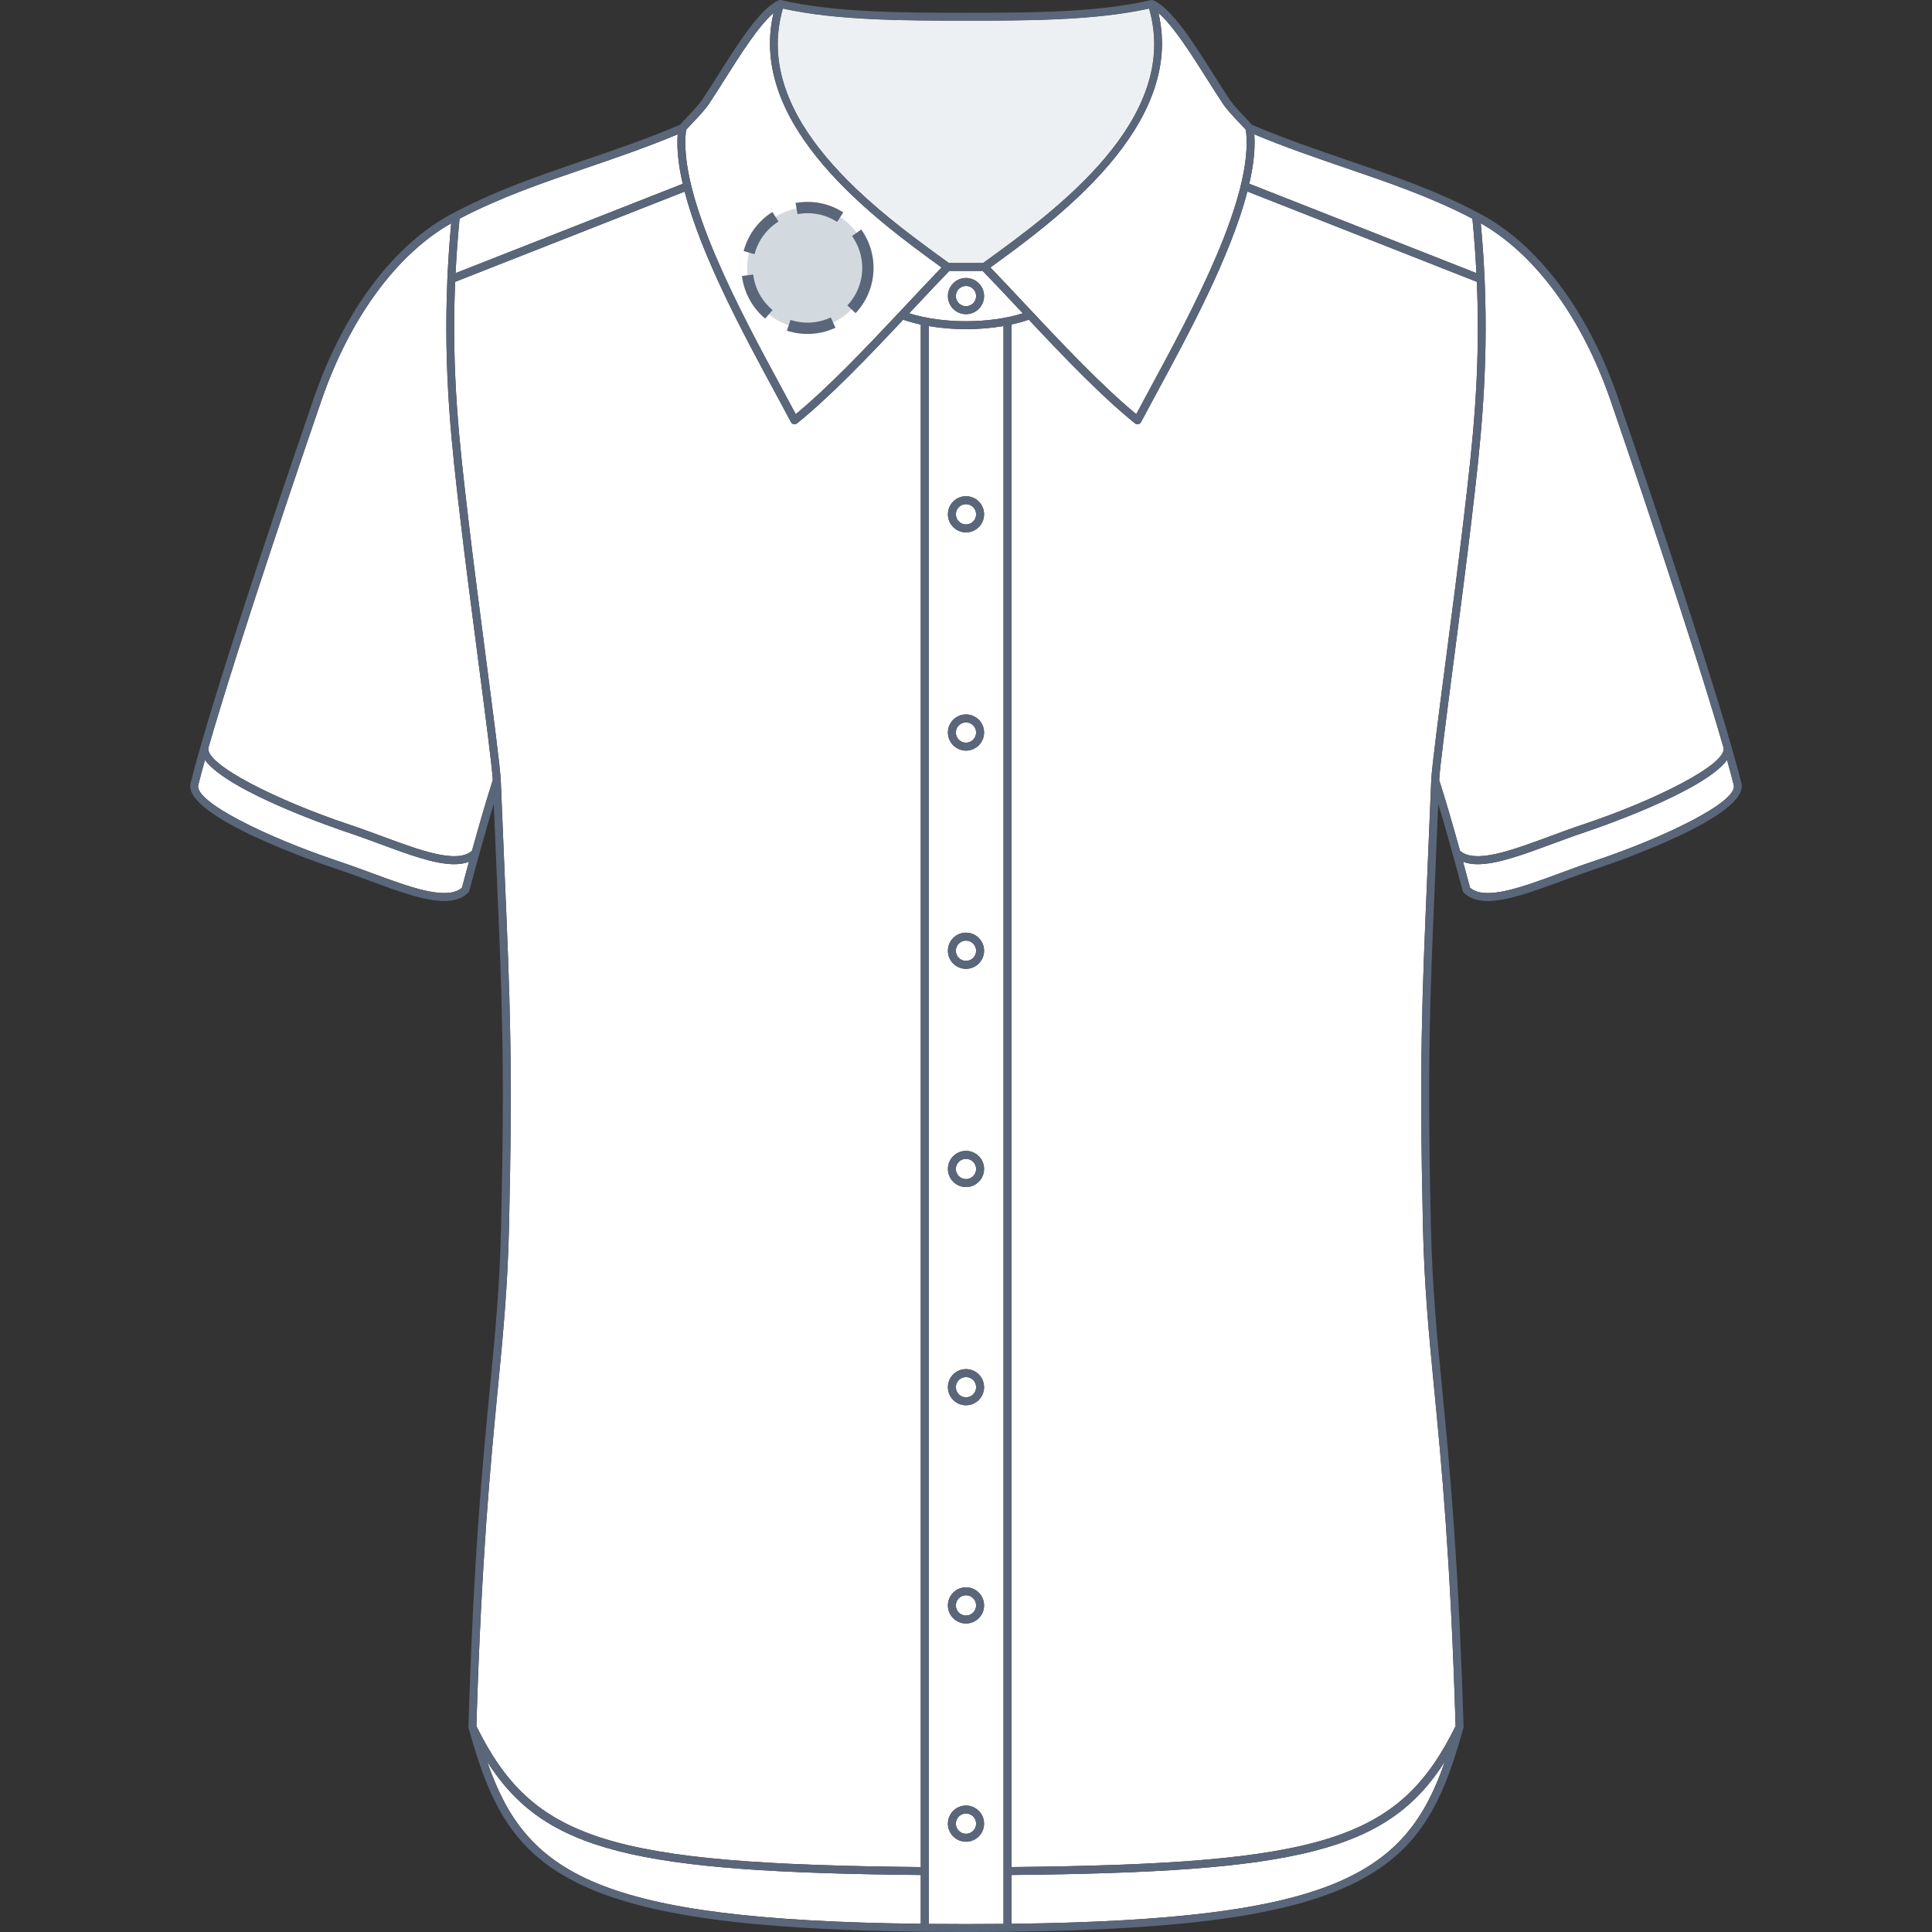 <svg xmlns="http://www.w3.org/2000/svg" xmlns:xlink="http://www.w3.org/1999/xlink" version="1.1" id="Chemise_face" x="0px" y="0px" width="512px" height="512px" viewBox="0 0 512 512" enable-background="new 0 0 512 512" xml:space="preserve">
<rect x="0" y="0" width="512" height="512" fill="#333333" stroke="none"/>
<g>
	<g id="Background">
		<path fill="#FFFFFF" d="M262.527,70.837l-0.063,0.045c2.804,2.908,5.836,6.14,9.027,9.54    c9.544,10.175,20.315,21.659,29.625,29.332c1.122-2.107,2.35-4.381,3.65-6.78c11.032-20.383,27.672-51.126,25.407-68.57    c-0.608-0.673-1.253-1.354-1.896-2.032c-1.631-1.722-3.171-3.348-4.16-4.835c-1.357-2.044-2.742-4.231-4.209-6.546    c-4.258-6.723-8.987-14.198-12.908-17.54C314.084,33.46,279.434,58.58,262.527,70.837z"></path>
		<path fill="#FFFFFF" d="M258.686,78.465c0-1.481-1.208-2.688-2.688-2.688c-1.482,0-2.688,1.207-2.688,2.688    c0,1.482,1.207,2.688,2.688,2.688C257.479,81.153,258.686,79.947,258.686,78.465z"></path>
		<path fill="#FFFFFF" d="M255.998,138.982c1.48,0,2.688-1.206,2.688-2.688s-1.208-2.689-2.688-2.689    c-1.483,0-2.689,1.208-2.688,2.689C253.31,137.776,254.517,138.982,255.998,138.982z"></path>
		<path fill="#FFFFFF" d="M391.264,72.381c-0.233-4.609-0.568-9.392-1.055-14.421c-10.896-5.7-22.027-9.505-33.798-13.528    c-7.816-2.674-15.886-5.438-24.005-8.834c0.279,3.902-0.244,8.337-1.337,13.092L391.264,72.381z"></path>
		<path fill="#FFFFFF" d="M255.998,196.815c1.48,0,2.688-1.205,2.688-2.688c0-1.482-1.208-2.689-2.688-2.689    c-1.482,0-2.688,1.207-2.688,2.689S254.517,196.815,255.998,196.815z"></path>
		<path fill="#FFFFFF" d="M271.058,83.033c-0.369-0.391-0.738-0.783-1.101-1.171c-3.392-3.614-6.597-7.027-9.539-10.066h-8.839    c-2.945,3.039-6.148,6.452-9.54,10.066c-0.365,0.388-0.732,0.78-1.1,1.171c4.327,1.358,9.598,2.1,15.058,2.1    C261.456,85.133,266.729,84.389,271.058,83.033z M251.206,78.465c0-2.643,2.149-4.793,4.792-4.793c2.641,0,4.79,2.15,4.79,4.793    c0,2.644-2.148,4.792-4.79,4.792C253.355,83.257,251.206,81.109,251.206,78.465z"></path>
		<path fill="#FFFFFF" d="M389.972,137.78c-1.272,10.856-3.071,24.658-4.66,36.834c-2.005,15.37-3.738,28.673-3.917,32.121    c1.382,4.214,3.339,10.868,5.52,18.728c3.942,3.499,13.519-0.028,23.662-3.776c2.91-1.076,5.919-2.187,8.941-3.195    c18.942-6.312,38.4-16.009,37.221-20.398c-8.304-28.853-25.932-80.367-29.769-91.52l-0.112-0.331    c-7.514-21.889-20.002-38.892-34.438-47.068c0.471,5.089,0.802,9.977,1.007,14.673c0.006,0.048,0.011,0.095,0.009,0.146    c1.079,24.976-1.228,44.739-3.317,62.532L389.972,137.78z"></path>
		<path fill="#FFFFFF" d="M244.019,509.83v-12.936c-75.694-0.729-99.678-6.146-114.92-30.042    C139.364,496.563,158.139,508.825,244.019,509.83z"></path>
		<path fill="#FFFFFF" d="M411.309,223.66c-7.605,2.81-14.521,5.367-19.705,5.367c-1.438,0-2.736-0.205-3.882-0.648    c0.606,2.223,1.228,4.517,1.856,6.871c3.965,3.482,13.612-0.073,23.813-3.836c2.891-1.065,5.879-2.169,8.878-3.168    c18.835-6.279,38.407-15.796,37.181-20.222c-0.495-1.968-1.088-4.189-1.766-6.61c-6.361,8.606-36.045,18.59-37.498,19.073    C417.198,221.484,414.203,222.591,411.309,223.66z"></path>
		<path fill="#FFFFFF" d="M306.619,103.975c-1.529,2.832-2.966,5.481-4.242,7.895c-0.148,0.278-0.408,0.476-0.718,0.539    c-0.068,0.013-0.144,0.021-0.212,0.021c-0.236,0-0.471-0.081-0.658-0.232c-8.787-7.06-18.908-17.646-28.146-27.479    c-1.435,0.493-2.972,0.917-4.595,1.271v408.799c82.803-0.802,102.811-7.176,117.7-37.367c-1.356-44.719-3.746-69.445-5.673-89.322    c-1.401-14.467-2.61-26.959-2.976-42.904c-0.991-43.381-0.268-60.279,1.171-93.94c0.309-7.24,0.653-15.235,1.021-24.419    c0.127-3.242,1.894-16.797,3.939-32.49c1.588-12.171,3.386-25.965,4.657-36.808l0.146-1.255    c2.16-18.404,4.374-37.326,3.348-61.597l-60.813-23.938C326.121,67.933,314.839,88.79,306.619,103.975z"></path>
		<path fill="#FFFFFF" d="M268.046,509.826c85.817-1.008,104.588-13.271,114.851-42.973c-15.243,23.894-39.206,29.31-114.851,30.039    V509.826z"></path>
		<path fill="#FFFFFF" d="M255.995,5.482c-16.016,0-34.112-0.009-48.515-3.2c-8.504,29.349,25.085,53.707,43.222,66.854l0.768,0.556    h9.052l0.768-0.556c18.136-13.146,51.727-37.503,43.223-66.854C290.107,5.474,272.014,5.482,255.995,5.482z"></path>
		<path fill="#FFFFFF" d="M131.92,368.1c-1.923,19.879-4.316,44.604-5.673,89.326c14.888,30.191,34.909,36.565,117.771,37.368V86.01    c-1.648-0.356-3.21-0.788-4.663-1.289c-9.241,9.833-19.36,20.418-28.146,27.479c-0.188,0.151-0.421,0.232-0.659,0.232    c-0.069,0-0.142-0.006-0.212-0.021c-0.309-0.062-0.571-0.261-0.717-0.539c-1.276-2.416-2.712-5.065-4.243-7.895    c-8.213-15.178-19.489-36.022-23.94-53.201l-60.819,23.912c-1.028,24.272,1.187,43.195,3.346,61.597l0.146,1.255    c1.271,10.843,3.071,24.638,4.657,36.808c2.045,15.693,3.813,29.248,3.941,32.49c0.364,9.185,0.705,17.18,1.016,24.419    c1.441,33.661,2.163,50.556,1.171,93.941C134.53,341.141,133.32,353.633,131.92,368.1z"></path>
		<path fill="#FFFFFF" d="M255.998,428.14c1.48,0,2.688-1.207,2.688-2.688c0-1.481-1.208-2.689-2.688-2.689    c-1.482,0-2.688,1.207-2.688,2.689C253.31,426.934,254.517,428.14,255.998,428.14z"></path>
		<path fill="#FFFFFF" d="M255.998,254.646c1.48,0,2.688-1.205,2.688-2.688c0-1.481-1.208-2.688-2.688-2.688    c-1.482,0-2.688,1.207-2.688,2.688C253.31,253.441,254.517,254.646,255.998,254.646z"></path>
		<path fill="#FFFFFF" d="M258.686,483.283c0-1.481-1.208-2.689-2.688-2.689c-1.482,0-2.688,1.207-2.688,2.689    c0,1.481,1.207,2.688,2.688,2.688C257.479,485.971,258.686,484.764,258.686,483.283z"></path>
		<path fill="#FFFFFF" d="M265.943,509.851V86.4c-3.135,0.541-6.508,0.835-9.945,0.835c-3.415,0-6.76-0.289-9.875-0.822v423.44    c3.199,0.027,6.487,0.046,9.875,0.046C259.409,509.899,262.72,509.881,265.943,509.851z M255.998,131.503    c2.644,0,4.79,2.15,4.79,4.793c0,2.644-2.148,4.792-4.79,4.792c-2.644,0-4.792-2.148-4.792-4.792    C251.206,133.653,253.355,131.503,255.998,131.503z M255.998,189.334c2.641,0,4.789,2.15,4.79,4.793    c0,2.643-2.148,4.791-4.79,4.791c-2.644,0-4.792-2.148-4.792-4.791S253.356,189.334,255.998,189.334z M255.998,247.165    c2.641,0,4.79,2.15,4.79,4.793c0,2.644-2.148,4.792-4.79,4.792c-2.644,0-4.792-2.148-4.792-4.792    C251.206,249.315,253.356,247.165,255.998,247.165z M255.998,304.996c2.641,0,4.79,2.15,4.79,4.793    c0,2.645-2.148,4.791-4.79,4.791c-2.644,0-4.792-2.146-4.792-4.791C251.206,307.146,253.356,304.996,255.998,304.996z     M255.998,362.827c2.641,0,4.79,2.149,4.79,4.793s-2.148,4.791-4.79,4.791c-2.644,0-4.792-2.147-4.792-4.791    S253.356,362.827,255.998,362.827z M255.998,420.658c2.641,0,4.79,2.148,4.79,4.793c0,2.644-2.148,4.791-4.79,4.791    c-2.644,0-4.792-2.147-4.792-4.791C251.206,422.807,253.356,420.658,255.998,420.658z M251.206,483.282    c0-2.646,2.149-4.793,4.792-4.793c2.641,0,4.789,2.149,4.79,4.793c0,2.643-2.148,4.791-4.79,4.791    C253.355,488.073,251.206,485.925,251.206,483.282z"></path>
		<path fill="#FFFFFF" d="M130.598,206.737c-0.179-3.449-1.913-16.751-3.917-32.121c-1.588-12.176-3.388-25.977-4.66-36.834    l-0.146-1.254c-2.087-17.793-4.397-37.553-3.316-62.531c-0.002-0.05,0.002-0.099,0.008-0.151    c0.205-4.695,0.536-9.582,1.006-14.668c-14.434,8.172-26.919,25.176-34.435,47.065l-0.114,0.331    c-3.837,11.155-21.472,62.686-29.77,91.517c-1.188,4.388,18.276,14.09,37.221,20.403c3.022,1.007,6.031,2.119,8.941,3.195    c10.142,3.749,19.721,7.275,23.662,3.776C127.26,217.603,129.217,210.951,130.598,206.737z"></path>
		<path fill="#FFFFFF" d="M255.998,312.479c1.48,0,2.688-1.207,2.688-2.688s-1.208-2.688-2.688-2.688    c-1.482,0-2.688,1.207-2.688,2.688C253.31,311.273,254.517,312.479,255.998,312.479z"></path>
		<path fill="#FFFFFF" d="M192.085,20.991c-1.465,2.317-2.851,4.502-4.208,6.546c-0.989,1.487-2.529,3.113-4.161,4.835    c-0.641,0.678-1.287,1.359-1.896,2.034c-2.263,17.444,14.376,48.185,25.408,68.57c1.299,2.399,2.528,4.673,3.651,6.78    c8.592-7.083,18.43-17.41,27.398-26.96c0.004-0.004,0.009-0.008,0.012-0.012c0.744-0.792,1.484-1.581,2.215-2.36    c3.19-3.4,6.221-6.632,9.026-9.539l-0.061-0.046c-16.91-12.258-51.559-37.378-44.475-67.387    C201.075,6.793,196.342,14.267,192.085,20.991z"></path>
		<path fill="#FFFFFF" d="M255.998,370.309c1.48,0,2.688-1.205,2.688-2.688c0-1.48-1.208-2.689-2.688-2.689    c-1.482,0-2.688,1.209-2.688,2.689C253.31,369.104,254.517,370.309,255.998,370.309z"></path>
		<path fill="#FFFFFF" d="M91.809,220.487c-1.452-0.483-31.137-10.467-37.498-19.073c-0.674,2.412-1.266,4.622-1.757,6.586    c-1.235,4.45,18.336,13.967,37.172,20.246c2.998,0.999,5.986,2.103,8.878,3.168c10.202,3.763,19.846,7.318,23.813,3.836    c0.628-2.354,1.25-4.649,1.857-6.871c-1.148,0.443-2.445,0.648-3.883,0.648c-5.183,0-12.099-2.554-19.704-5.367    C97.792,222.591,94.799,221.484,91.809,220.487z"></path>
		<path fill="#FFFFFF" d="M155.585,44.431c-11.772,4.024-22.902,7.829-33.798,13.528c-0.489,5.03-0.824,9.812-1.055,14.423    l60.2-23.669c-1.097-4.763-1.623-9.21-1.343-13.116C171.472,38.993,163.403,41.757,155.585,44.431z"></path>
	</g>
	<path id="Shape" opacity="0.75" fill="#E6EAED" d="M255.995,5.482c-16.016,0-34.112-0.009-48.515-3.2   c-8.504,29.349,25.085,53.707,43.222,66.854l0.768,0.556h9.052l0.768-0.556c18.136-13.146,51.727-37.503,43.223-66.854   C290.107,5.474,272.014,5.482,255.995,5.482z"></path>
	<g id="Outline">
		<path fill="#5A6679" d="M461.479,207.488c-0.714-2.844-1.636-6.208-2.711-9.946c-0.002-0.008-0.003-0.016-0.005-0.023    c-0.001-0.004-0.004-0.006-0.004-0.011c-8.32-28.908-25.961-80.454-29.802-91.616l-0.112-0.33    c-7.985-23.258-21.532-41.191-37.167-49.204c-0.002,0-0.002,0-0.004-0.001c-11.195-5.92-22.56-9.803-34.586-13.915    c-8.243-2.817-16.766-5.732-25.299-9.378c-0.639-0.708-1.313-1.424-1.985-2.137c-1.498-1.581-3.047-3.218-3.938-4.555    c-1.345-2.022-2.724-4.2-4.184-6.505c-5.499-8.687-11.188-17.668-16.022-19.783c-0.211-0.092-0.439-0.103-0.657-0.052L305,0.024    C290.684,3.38,272.256,3.38,255.998,3.38c-16.26,0-34.688,0-49.005-3.354c-0.228-0.054-0.447-0.013-0.646,0.073l-0.016-0.015    c-4.837,2.115-10.522,11.098-16.022,19.783c-1.459,2.305-2.837,4.481-4.184,6.505c-0.891,1.337-2.438,2.974-3.938,4.555    c-0.675,0.713-1.351,1.429-1.987,2.137c-8.533,3.646-17.055,6.561-25.298,9.378c-12.027,4.112-23.389,7.995-34.586,13.915    c-0.001,0.001-0.002,0.001-0.003,0.001c-15.634,8.013-29.183,25.946-37.167,49.203l-0.113,0.331    c-3.842,11.164-21.487,62.73-29.801,91.619c0,0.003-0.002,0.005-0.004,0.008c-0.001,0.006-0.002,0.012-0.004,0.019    c-1.074,3.731-1.993,7.089-2.705,9.925c-2.453,8.837,34.336,21.379,38.54,22.779c2.966,0.988,5.938,2.085,8.814,3.146    c7.664,2.825,14.63,5.396,19.843,5.396c2.608,0,4.778-0.644,6.376-2.222c0.133-0.132,0.229-0.296,0.276-0.478    c2.379-8.919,4.668-17.063,6.48-23.094c0.272,6.699,0.531,12.755,0.771,18.354c1.438,33.615,2.159,50.488,1.169,93.805    c-0.363,15.867-1.568,28.324-2.967,42.75c-1.931,19.947-4.332,44.771-5.688,89.729c0,0.02,0.006,0.032,0.006,0.053    c0,0.036,0.008,0.071,0.013,0.107c0.007,0.05,0.006,0.102,0.019,0.147c5.608,20.401,12.013,33.063,29.75,41.513    c17.154,8.174,44.738,11.993,91.141,12.495c0.002,0,0.003,0.001,0.005,0.001c0.001,0,0.003-0.001,0.005-0.001    c3.522,0.037,7.143,0.06,10.886,0.06l0,0c0.014,0,0.023,0,0.037,0c0.013,0,0.022,0,0.035,0c0,0,0,0,0.002,0    c3.768,0,7.406-0.021,10.949-0.06c0.005,0,0.007,0.001,0.011,0.001s0.007-0.003,0.01-0.003    c46.354-0.504,73.921-4.323,91.064-12.493c17.737-8.45,24.142-21.108,29.75-41.511c0.015-0.051,0.013-0.103,0.021-0.149    c0.004-0.036,0.012-0.071,0.012-0.107c0-0.021,0.008-0.033,0.008-0.053c-1.354-44.957-3.76-69.778-5.688-89.729    c-1.396-14.426-2.604-26.883-2.967-42.75c-0.988-43.313-0.271-60.188,1.17-93.803c0.238-5.6,0.497-11.654,0.771-18.354    c1.813,6.03,4.104,14.175,6.48,23.094c0.049,0.182,0.145,0.346,0.276,0.478c1.597,1.578,3.768,2.222,6.375,2.222    c5.212,0,12.181-2.569,19.842-5.396c2.876-1.062,5.852-2.157,8.815-3.146C427.137,228.841,463.927,216.299,461.479,207.488z     M426.858,106.243l0.112,0.331c3.837,11.153,21.465,62.667,29.769,91.52c1.18,4.389-18.278,14.086-37.221,20.398    c-3.022,1.008-6.031,2.119-8.941,3.195c-10.144,3.748-19.72,7.275-23.662,3.776c-2.181-7.86-4.138-14.514-5.52-18.728    c0.179-3.448,1.912-16.751,3.917-32.121c1.589-12.176,3.388-25.978,4.66-36.834l0.146-1.254    c2.09-17.793,4.396-37.556,3.317-62.532c0.002-0.051-0.003-0.098-0.009-0.146c-0.205-4.696-0.536-9.584-1.007-14.673    C406.856,67.351,419.344,84.354,426.858,106.243z M390.209,57.96c0.486,5.029,0.821,9.812,1.055,14.421L331.07,48.69    c1.093-4.755,1.616-9.19,1.337-13.092c8.119,3.396,16.188,6.16,24.005,8.834C368.182,48.455,379.313,52.26,390.209,57.96z     M319.908,20.991c1.467,2.315,2.852,4.502,4.209,6.546c0.989,1.487,2.529,3.113,4.16,4.835c0.644,0.678,1.288,1.359,1.896,2.032    c2.265,17.444-14.375,48.187-25.407,68.57c-1.301,2.399-2.528,4.673-3.65,6.78c-9.31-7.673-20.081-19.157-29.625-29.332    c-3.191-3.4-6.224-6.632-9.027-9.54l0.063-0.045C279.434,58.58,314.084,33.46,307,3.451    C310.921,6.793,315.651,14.268,319.908,20.991z M265.943,509.851c-3.223,0.03-6.533,0.049-9.945,0.049    c-3.388,0-6.676-0.019-9.875-0.046V86.413c3.115,0.533,6.46,0.822,9.875,0.822c3.438,0,6.811-0.294,9.945-0.835V509.851    L265.943,509.851z M255.997,85.133c-5.46,0-10.73-0.742-15.058-2.1c0.367-0.391,0.734-0.783,1.1-1.171    c3.392-3.614,6.595-7.027,9.54-10.066h8.839c2.942,3.039,6.147,6.452,9.539,10.066c0.362,0.388,0.731,0.78,1.101,1.171    C266.729,84.389,261.456,85.133,255.997,85.133z M304.512,2.282c8.504,29.351-25.087,53.707-43.223,66.854l-0.768,0.556h-9.052    l-0.768-0.556c-18.137-13.146-51.726-37.505-43.222-66.854c14.402,3.191,32.499,3.2,48.515,3.2    C272.014,5.482,290.107,5.474,304.512,2.282z M183.716,32.372c1.632-1.722,3.172-3.348,4.161-4.835    c1.357-2.044,2.743-4.229,4.208-6.546c4.257-6.724,8.99-14.198,12.911-17.539c-7.084,30.009,27.564,55.129,44.475,67.387    l0.061,0.046c-2.806,2.907-5.836,6.139-9.026,9.539c-0.73,0.779-1.471,1.568-2.215,2.36c-0.003,0.004-0.008,0.008-0.012,0.012    c-8.969,9.55-18.807,19.877-27.398,26.96c-1.123-2.107-2.353-4.381-3.651-6.78c-11.032-20.385-27.671-51.126-25.408-68.57    C182.429,33.731,183.075,33.05,183.716,32.372z M155.585,44.431c7.817-2.674,15.887-5.438,24.005-8.834    c-0.28,3.906,0.246,8.353,1.343,13.116l-60.2,23.669c0.23-4.611,0.565-9.393,1.055-14.423    C132.683,52.26,143.813,48.455,155.585,44.431z M85.023,106.574l0.114-0.331c7.516-21.889,20.001-38.893,34.435-47.065    c-0.47,5.086-0.801,9.973-1.006,14.668c-0.006,0.052-0.01,0.101-0.008,0.151c-1.081,24.978,1.229,44.738,3.316,62.531l0.146,1.254    c1.272,10.857,3.072,24.658,4.66,36.834c2.004,15.37,3.738,28.672,3.917,32.121c-1.381,4.214-3.338,10.866-5.521,18.728    c-3.941,3.499-13.521-0.027-23.662-3.776c-2.91-1.076-5.919-2.188-8.941-3.195c-18.944-6.313-38.408-16.015-37.221-20.403    C63.551,169.26,81.186,117.729,85.023,106.574z M122.417,235.25c-3.968,3.482-13.611-0.073-23.813-3.836    c-2.892-1.065-5.88-2.169-8.878-3.168C70.89,221.967,51.319,212.45,52.554,208c0.491-1.964,1.083-4.174,1.757-6.586    c6.361,8.606,36.046,18.59,37.498,19.073c2.99,0.997,5.983,2.104,8.879,3.173c7.605,2.813,14.521,5.367,19.704,5.367    c1.438,0,2.734-0.205,3.883-0.648C123.667,230.601,123.045,232.896,122.417,235.25z M131.92,368.1    c1.399-14.467,2.609-26.959,2.976-42.901c0.992-43.386,0.271-60.28-1.171-93.941c-0.311-7.239-0.651-15.234-1.016-24.419    c-0.128-3.242-1.896-16.797-3.941-32.49c-1.586-12.17-3.386-25.965-4.657-36.808l-0.146-1.255    c-2.159-18.402-4.374-37.325-3.346-61.597l60.819-23.912c4.451,17.179,15.728,38.023,23.94,53.201    c1.531,2.83,2.967,5.479,4.243,7.895c0.146,0.278,0.408,0.477,0.717,0.539c0.07,0.015,0.143,0.021,0.212,0.021    c0.238,0,0.472-0.081,0.659-0.232c8.785-7.061,18.904-17.646,28.146-27.479c1.453,0.501,3.015,0.933,4.663,1.289v408.784    c-82.861-0.803-102.883-7.177-117.771-37.368C127.604,412.704,129.997,387.979,131.92,368.1z M129.099,466.853    c15.242,23.896,39.226,29.313,114.92,30.042v12.936C158.139,508.825,139.364,496.563,129.099,466.853z M268.046,509.826v-12.934    c75.645-0.729,99.607-6.146,114.851-30.039C372.634,496.556,353.864,508.818,268.046,509.826z M378.271,231.255    c-1.438,33.661-2.162,50.56-1.171,93.94c0.365,15.945,1.574,28.438,2.976,42.904c1.927,19.877,4.316,44.604,5.673,89.322    c-14.89,30.191-34.897,36.565-117.7,37.367V85.99c1.623-0.354,3.16-0.778,4.595-1.271c9.238,9.834,19.359,20.419,28.146,27.479    c0.188,0.151,0.422,0.232,0.658,0.232c0.068,0,0.144-0.008,0.212-0.021c0.31-0.063,0.569-0.261,0.718-0.539    c1.276-2.414,2.713-5.063,4.242-7.895c8.22-15.185,19.502-36.042,23.948-53.227l60.813,23.938    c1.026,24.271-1.188,43.193-3.348,61.597l-0.146,1.255c-1.271,10.843-3.069,24.637-4.657,36.808    c-2.046,15.693-3.813,29.248-3.939,32.49C378.924,216.02,378.579,224.015,378.271,231.255z M422.27,228.246    c-2.999,0.999-5.987,2.103-8.878,3.168c-10.201,3.763-19.849,7.318-23.813,3.836c-0.629-2.354-1.25-4.648-1.856-6.871    c1.146,0.443,2.444,0.648,3.882,0.648c5.185,0,12.1-2.557,19.705-5.367c2.895-1.069,5.889-2.176,8.878-3.173    c1.453-0.483,31.137-10.467,37.498-19.073c0.678,2.421,1.271,4.642,1.766,6.61C460.677,212.45,441.105,221.967,422.27,228.246z"></path>
		<path fill="#5A6679" d="M255.998,73.672c-2.643,0-4.792,2.15-4.792,4.793c0,2.644,2.148,4.792,4.792,4.792    c2.642,0,4.79-2.148,4.79-4.792C260.788,75.822,258.639,73.672,255.998,73.672z M255.998,81.153c-1.481,0-2.688-1.206-2.688-2.688    c0-1.481,1.206-2.688,2.688-2.688c1.479,0,2.688,1.207,2.688,2.688C258.686,79.947,257.479,81.153,255.998,81.153z"></path>
		<path fill="#5A6679" d="M251.206,136.296c0,2.644,2.148,4.792,4.792,4.792c2.642,0,4.79-2.148,4.79-4.792    c0-2.643-2.146-4.793-4.79-4.793S251.206,133.653,251.206,136.296z M255.998,133.605c1.479,0,2.688,1.207,2.688,2.689    s-1.207,2.688-2.688,2.688c-1.481,0-2.688-1.206-2.688-2.688C253.309,134.813,254.515,133.605,255.998,133.605z"></path>
		<path fill="#5A6679" d="M255.998,189.334c-2.643,0-4.792,2.15-4.792,4.793s2.148,4.791,4.792,4.791c2.642,0,4.79-2.148,4.79-4.791    C260.787,191.484,258.639,189.334,255.998,189.334z M255.998,196.815c-1.481,0-2.688-1.206-2.688-2.688s1.206-2.689,2.688-2.689    c1.479,0,2.688,1.207,2.688,2.689C258.686,195.61,257.479,196.815,255.998,196.815z"></path>
		<path fill="#5A6679" d="M255.998,247.165c-2.643,0-4.792,2.15-4.792,4.793c0,2.644,2.148,4.792,4.792,4.792    c2.642,0,4.79-2.148,4.79-4.792C260.788,249.315,258.639,247.165,255.998,247.165z M255.998,254.646    c-1.481,0-2.688-1.205-2.688-2.688c0-1.481,1.206-2.688,2.688-2.688c1.479,0,2.688,1.207,2.688,2.688    C258.686,253.441,257.479,254.646,255.998,254.646z"></path>
		<path fill="#5A6679" d="M255.998,304.996c-2.643,0-4.792,2.15-4.792,4.793c0,2.645,2.148,4.791,4.792,4.791    c2.642,0,4.79-2.146,4.79-4.791C260.788,307.146,258.639,304.996,255.998,304.996z M255.998,312.479    c-1.481,0-2.688-1.205-2.688-2.688c0-1.48,1.206-2.688,2.688-2.688c1.479,0,2.688,1.207,2.688,2.688    S257.479,312.479,255.998,312.479z"></path>
		<path fill="#5A6679" d="M255.998,362.827c-2.643,0-4.792,2.149-4.792,4.793s2.148,4.791,4.792,4.791    c2.642,0,4.79-2.147,4.79-4.791S258.639,362.827,255.998,362.827z M255.998,370.309c-1.481,0-2.688-1.205-2.688-2.688    c0-1.48,1.206-2.689,2.688-2.689c1.479,0,2.688,1.209,2.688,2.689C258.686,369.104,257.479,370.309,255.998,370.309z"></path>
		<path fill="#5A6679" d="M255.998,420.658c-2.643,0-4.792,2.148-4.792,4.793c0,2.644,2.148,4.791,4.792,4.791    c2.642,0,4.79-2.147,4.79-4.791C260.788,422.807,258.639,420.658,255.998,420.658z M255.998,428.14    c-1.481,0-2.688-1.206-2.688-2.688c0-1.482,1.206-2.689,2.688-2.689c1.479,0,2.688,1.208,2.688,2.689    C258.686,426.933,257.479,428.14,255.998,428.14z"></path>
		<path fill="#5A6679" d="M255.998,478.489c-2.643,0-4.792,2.147-4.792,4.793c0,2.643,2.148,4.791,4.792,4.791    c2.642,0,4.79-2.148,4.79-4.791C260.787,480.639,258.639,478.489,255.998,478.489z M255.998,485.971    c-1.481,0-2.688-1.206-2.688-2.688c0-1.482,1.206-2.689,2.688-2.689c1.479,0,2.688,1.208,2.688,2.689    C258.686,484.764,257.479,485.971,255.998,485.971z"></path>
	</g>
</g>
<circle fill="#D2DADF" cx="214" cy="71" r="16"></circle><circle stroke="#5A6679" fill="none" stroke-width="3" stroke-miterlimit="10" stroke-dasharray="12.08,6.04" cx="214" cy="71" r="16"></circle></svg>